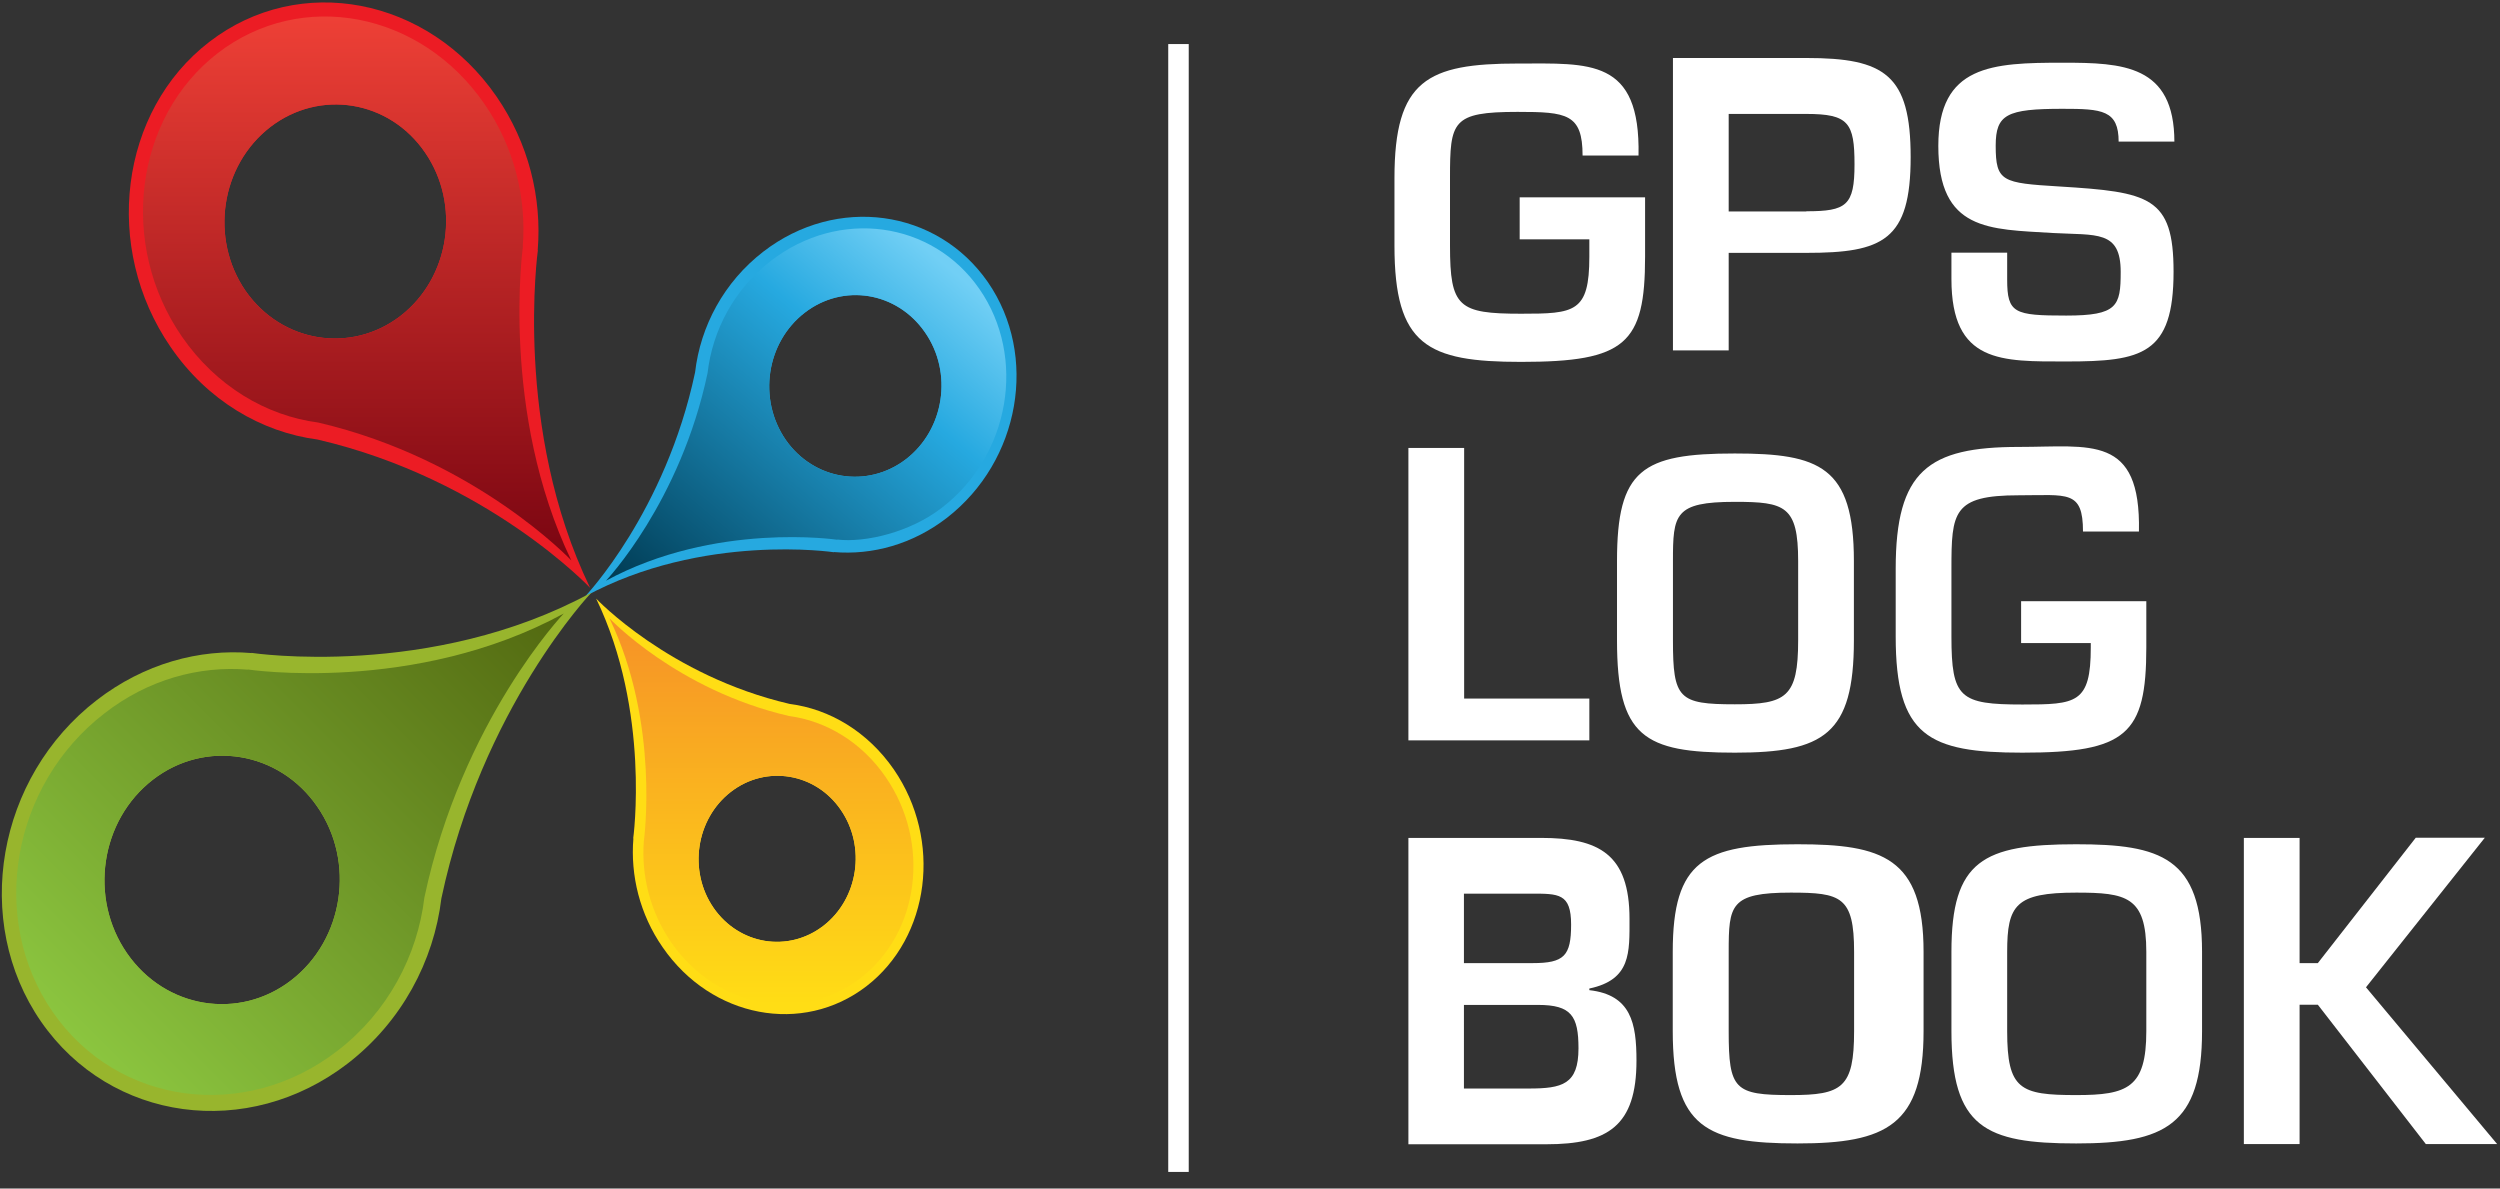 <?xml version="1.0" encoding="utf-8"?>
<!-- Generator: Adobe Illustrator 25.1.0, SVG Export Plug-In . SVG Version: 6.00 Build 0)  -->
<svg version="1.1" id="Layer_1" xmlns="http://www.w3.org/2000/svg" xmlns:xlink="http://www.w3.org/1999/xlink" x="0px" y="0px"
	 viewBox="0 0 122 58" style="enable-background:new 0 0 122 58;" xml:space="preserve">
<rect x="0" y="0" width="122" height="58" fill="#333333" stroke="none"/>
<style type="text/css">
	.st0{fill:#FFFFFF;stroke:#FFFFFF;stroke-miterlimit:10;}
	.st1{fill:#FFFFFF;}
	.st2{fill:#26A9E0;}
	.st3{fill:#EC1C24;}
	.st4{fill:#FFDD15;}
	.st5{fill:url(#SVGID_7_);}
	.st6{fill:url(#SVGID_8_);}
	.st7{fill:url(#SVGID_9_);}
	.st8{fill:#98B52D;}
	.st9{fill:url(#SVGID_12_);}
</style>
<g>
	<line class="st0" x1="57.51" y1="2.15" x2="57.51" y2="57.19"/>
	<g>
		<path class="st1" d="M80.28,9.63v2.89c0,4.26-0.95,5.14-6.05,5.14c-4.58,0-6.18-0.8-6.18-5.67v-3.3c0-4.79,1.61-5.59,6.03-5.59
			c3.49,0,5.98-0.27,5.88,4.49h-2.73c0-2.04-0.78-2.13-3.17-2.13c-3.21,0-3.3,0.46-3.3,3.23v3.3c0,3,0.41,3.32,3.47,3.32
			c2.61,0,3.33-0.06,3.33-2.78v-0.85h-3.4V9.63H80.28z"/>
		<path class="st1" d="M81.64,2.83h6.51c3.83,0,5.09,0.82,5.09,4.84c0,4.06-1.35,4.67-5.09,4.67h-3.79v4.76h-2.72V2.83z
			 M88.15,10.31c1.96,0,2.35-0.28,2.35-2.29c0-2.03-0.29-2.46-2.35-2.46h-3.79v4.76H88.15z"/>
		<path class="st1" d="M97.95,12.35v1.29c0,1.65,0.34,1.76,2.88,1.76c2.5,0,2.66-0.46,2.66-2.13c0-2.05-1.18-1.78-3.32-1.9
			c-3.09-0.19-5.58-0.08-5.58-4.25c0-3.95,2.63-4.06,6.07-4.06c2.92,0,5.45,0.1,5.45,3.87V6.91h-2.72v0.01
			c0-1.55-0.81-1.61-2.74-1.61c-2.72,0-3.26,0.27-3.26,1.8c0,1.76,0.32,1.82,3.1,1.99c4.4,0.27,5.58,0.5,5.58,4.16
			c0,4.04-1.54,4.38-5.22,4.38c-3.17,0-5.62,0.1-5.62-4.02v-1.29H97.95z"/>
		<path class="st1" d="M71.44,34.09h6.12v2.04h-8.83V21.86h2.72V34.09z"/>
		<path class="st1" d="M90.47,27.38v3.87c0,4.59-1.47,5.48-5.81,5.48c-4.43,0-5.75-0.77-5.75-5.48v-3.87c0-4.46,1.21-5.25,5.75-5.25
			C88.79,22.13,90.47,22.76,90.47,27.38z M81.64,27.38v3.87c0,2.85,0.28,3.12,3.02,3.12c2.5,0,3.09-0.34,3.09-3.12v-3.87
			c0-2.7-0.65-2.89-3.09-2.89C81.71,24.49,81.64,25.1,81.64,27.38z"/>
		<path class="st1" d="M104.74,29.33v2.26c0,4.25-0.96,5.14-6.05,5.14c-4.58,0-6.18-0.8-6.18-5.67v-3.3c0-4.79,1.59-5.95,6.01-5.95
			c3.49,0,5.96-0.63,5.86,4.13h-2.73c0-2.04-0.76-1.77-3.14-1.77c-3.21,0-3.28,0.82-3.28,3.59v3.3c0,3.01,0.41,3.32,3.47,3.32
			c2.62,0,3.33-0.05,3.33-2.78v-0.22h-3.4v-2.04H104.74z"/>
		<path class="st1" d="M68.73,55.84V40.89h6.48c2.81,0,4.31,0.79,4.31,3.95c0,1.64,0.08,2.97-1.96,3.4v0.08
			c2.04,0.23,2.3,1.62,2.3,3.44c0,3.18-1.39,4.08-4.4,4.08H68.73z M71.44,47h3.35c1.54,0,1.88-0.35,1.88-1.88
			c0-1.53-0.61-1.51-1.96-1.51h-3.27V47z M71.44,53.12h3.16c1.64,0,2.43-0.2,2.43-1.96c0-1.58-0.35-2.12-1.97-2.12h-3.62V53.12z"/>
		<path class="st1" d="M93.87,46.45v3.87c0,4.59-1.81,5.48-6.15,5.48c-4.43,0-6.09-0.77-6.09-5.48v-3.87c0-4.46,1.54-5.25,6.09-5.25
			C91.85,41.2,93.87,41.84,93.87,46.45z M84.36,46.45v3.87c0,2.85,0.28,3.12,3.03,3.12c2.5,0,3.09-0.35,3.09-3.12v-3.87
			c0-2.7-0.64-2.89-3.09-2.89C84.43,43.56,84.36,44.17,84.36,46.45z"/>
		<path class="st1" d="M107.46,46.45v3.87c0,4.59-1.81,5.48-6.14,5.48c-4.43,0-6.09-0.77-6.09-5.48v-3.87
			c0-4.46,1.55-5.25,6.09-5.25C105.44,41.2,107.46,41.84,107.46,46.45z M97.95,46.45v3.87c0,2.85,0.63,3.12,3.37,3.12
			c2.5,0,3.42-0.35,3.42-3.12v-3.87c0-2.7-0.98-2.89-3.42-2.89C98.36,43.56,97.95,44.17,97.95,46.45z"/>
		<path class="st1" d="M112.22,47h0.89l4.78-6.12h3.37l-5.8,7.3l6.4,7.65h-3.48l-5.27-6.8h-0.89v6.8h-2.72V40.89h2.72V47z"/>
	</g>
	<g>
		<defs>
			<path id="SVGID_1_" d="M45.97,24.78c3.33-2.56,4.15-7.34,1.85-10.67c-2.3-3.33-6.86-3.95-10.19-1.38
				c-1.78,1.37-2.85,3.38-3.1,5.47c-1.33,6.32-4.96,10.14-4.96,10.14c5.32-2.89,11.29-2,11.29-2v-0.01
				C42.22,26.49,44.41,25.98,45.97,24.78z"/>
		</defs>
		<clipPath id="SVGID_2_">
			<use xlink:href="#SVGID_1_"  style="overflow:visible;"/>
		</clipPath>
	</g>
	<path class="st2" d="M48.21,13.77c-2.48-3.58-7.38-4.25-10.96-1.49c-1.92,1.48-3.07,3.64-3.33,5.89
		c-1.44,6.81-5.36,10.93-5.36,10.93c5.73-3.11,12.14-2.15,12.14-2.15l-0.01-0.01c1.88,0.16,3.85-0.38,5.52-1.67
		C49.79,22.49,50.68,17.35,48.21,13.77z M44.21,22.41c-1.88,1.44-4.5,1.02-5.87-0.95c-1.36-1.98-0.95-4.75,0.93-6.2
		c1.88-1.45,4.5-1.02,5.87,0.96C46.51,18.19,46.09,20.96,44.21,22.41z"/>
	<g>
		<defs>
			<path id="SVGID_3_" d="M23.64,5.07c-3.11-4.51-8.93-5.62-13.01-2.48c-4.07,3.14-4.86,9.33-1.75,13.84
				c1.67,2.42,4.12,3.86,6.65,4.19c7.7,1.8,12.35,6.73,12.35,6.73c-3.5-7.23-2.38-15.32-2.38-15.32l-0.01,0.01
				C25.7,9.66,25.1,7.18,23.64,5.07z"/>
		</defs>
		<clipPath id="SVGID_4_">
			<use xlink:href="#SVGID_3_"  style="overflow:visible;"/>
		</clipPath>
	</g>
	<path class="st3" d="M26.25,12.2l-0.01,0.01c0.21-2.55-0.44-5.22-2.01-7.5c-3.35-4.85-9.62-6.05-14.01-2.67
		C5.83,5.41,4.99,12.09,8.33,16.94c1.79,2.61,4.43,4.15,7.17,4.51c8.3,1.93,13.3,7.24,13.3,7.24C25.03,20.92,26.25,12.2,26.25,12.2z
		 M19.54,15.42c-2.42,1.86-5.8,1.3-7.56-1.23c-1.75-2.55-1.21-6.12,1.21-7.99c2.42-1.86,5.8-1.31,7.55,1.24
		C22.49,9.98,21.96,13.55,19.54,15.42z"/>
	<g>
		<defs>
			<path id="SVGID_5_" d="M32.75,45.98c2.21,3.2,6.34,3.99,9.23,1.76c2.89-2.23,3.45-6.62,1.24-9.82c-1.18-1.72-2.92-2.74-4.72-2.98
				c-5.47-1.27-8.76-4.77-8.76-4.77c2.48,5.13,1.68,10.87,1.68,10.87l0,0C31.29,42.72,31.72,44.48,32.75,45.98z"/>
		</defs>
		<clipPath id="SVGID_6_">
			<use xlink:href="#SVGID_5_"  style="overflow:visible;"/>
		</clipPath>
	</g>
	<path class="st4" d="M43.62,37.55c-1.28-1.85-3.14-2.95-5.09-3.2c-5.88-1.37-9.44-5.14-9.44-5.14c2.67,5.52,1.81,11.71,1.81,11.71
		l0.01-0.01c-0.15,1.81,0.31,3.71,1.43,5.32c2.38,3.45,6.83,4.29,9.94,1.9C45.39,45.73,45.99,41,43.62,37.55z M40.18,45.18
		c-1.71,1.32-4.11,0.93-5.36-0.88c-1.24-1.8-0.86-4.34,0.85-5.66c1.71-1.32,4.12-0.93,5.36,0.88
		C42.27,41.32,41.89,43.86,40.18,45.18z"/>
	<linearGradient id="SVGID_7_" gradientUnits="userSpaceOnUse" x1="17.443" y1="27.345" x2="17.443" y2="0.798">
		<stop  offset="0" style="stop-color:#7A0511"/>
		<stop  offset="1" style="stop-color:#EE4036"/>
	</linearGradient>
	<path class="st5" d="M25.52,12.02l-0.01,0.01c0.19-2.36-0.41-4.85-1.87-6.96c-3.11-4.51-8.93-5.62-13.01-2.48
		c-4.07,3.14-4.86,9.33-1.75,13.84c1.67,2.42,4.12,3.86,6.65,4.19c7.7,1.8,12.35,6.73,12.35,6.73
		C24.4,20.11,25.52,12.02,25.52,12.02z M19.54,15.42c-2.42,1.86-5.8,1.3-7.56-1.23c-1.75-2.55-1.21-6.12,1.21-7.99
		c2.42-1.86,5.8-1.31,7.55,1.24C22.49,9.98,21.96,13.55,19.54,15.42z"/>
	<linearGradient id="SVGID_8_" gradientUnits="userSpaceOnUse" x1="32.025" y1="30.397" x2="46.724" y2="12.88">
		<stop  offset="0" style="stop-color:#003A52"/>
		<stop  offset="0.706" style="stop-color:#26A9E0"/>
		<stop  offset="0.982" style="stop-color:#71CFF5"/>
	</linearGradient>
	<path class="st6" d="M47.8,14.11c-2.3-3.33-6.86-3.95-10.18-1.38c-1.78,1.37-2.85,3.38-3.09,5.47c-1.33,6.32-4.96,10.14-4.96,10.14
		c5.32-2.89,11.29-2,11.29-2v-0.01c1.36,0.16,3.55-0.35,5.1-1.55C49.29,22.22,50.1,17.44,47.8,14.11z M44.21,22.41
		c-1.88,1.44-4.5,1.02-5.87-0.95c-1.36-1.98-0.95-4.75,0.93-6.2c1.88-1.45,4.5-1.02,5.87,0.96C46.51,18.19,46.09,20.96,44.21,22.41z
		"/>
	<linearGradient id="SVGID_9_" gradientUnits="userSpaceOnUse" x1="37.156" y1="49.009" x2="37.156" y2="30.169">
		<stop  offset="0" style="stop-color:#FFDD15"/>
		<stop  offset="1" style="stop-color:#F69127"/>
	</linearGradient>
	<path class="st7" d="M43.22,37.92c-1.18-1.72-2.92-2.74-4.72-2.98c-5.47-1.27-8.76-4.77-8.76-4.77c2.48,5.13,1.68,10.87,1.68,10.87
		l0,0c-0.13,1.68,0.3,3.44,1.33,4.94c2.21,3.2,6.34,3.99,9.23,1.76C44.88,45.52,45.43,41.12,43.22,37.92z M40.18,45.18
		c-1.71,1.32-4.11,0.93-5.36-0.88c-1.24-1.8-0.86-4.34,0.85-5.66c1.71-1.32,4.12-0.93,5.36,0.88
		C42.27,41.32,41.89,43.86,40.18,45.18z"/>
	<g>
		<g>
			<defs>
				<path id="SVGID_10_" d="M5.09,34.81c-4.54,3.5-5.67,10.03-2.53,14.57c3.14,4.55,9.37,5.4,13.91,1.89
					c2.44-1.88,3.89-4.63,4.23-7.47c1.83-8.64,6.8-13.86,6.8-13.86c-7.27,3.95-15.41,2.72-15.41,2.72l0.01,0.01
					C9.72,32.48,7.22,33.16,5.09,34.81z"/>
			</defs>
			<clipPath id="SVGID_11_">
				<use xlink:href="#SVGID_10_"  style="overflow:visible;"/>
			</clipPath>
		</g>
		<path class="st8" d="M12.27,31.86l0.01,0.01c-2.56-0.22-5.25,0.52-7.55,2.29c-4.89,3.77-6.11,10.8-2.73,15.69
			c3.39,4.9,10.09,5.81,14.98,2.04c2.62-2.03,4.19-4.98,4.56-8.05c1.97-9.3,7.32-14.92,7.32-14.92
			C21.03,33.18,12.27,31.86,12.27,31.86z M14.22,47.83c-2.56,1.98-6.15,1.39-8.02-1.31c-1.87-2.7-1.3-6.49,1.26-8.47
			c2.56-1.98,6.16-1.39,8.02,1.31C17.35,42.05,16.78,45.85,14.22,47.83z"/>
		<linearGradient id="SVGID_12_" gradientUnits="userSpaceOnUse" x1="3.392" y1="50.433" x2="25.69" y2="28.136">
			<stop  offset="0" style="stop-color:#8BC53F"/>
			<stop  offset="1" style="stop-color:#526810"/>
		</linearGradient>
		<path class="st9" d="M12.09,32.67l0.01,0.01c-2.38-0.2-4.88,0.48-7,2.13c-4.54,3.5-5.67,10.03-2.53,14.57
			c3.14,4.55,9.37,5.4,13.91,1.89c2.44-1.88,3.89-4.63,4.23-7.47c1.83-8.64,6.8-13.86,6.8-13.86C20.23,33.9,12.09,32.67,12.09,32.67
			z M14.22,47.83c-2.56,1.98-6.15,1.39-8.02-1.31c-1.87-2.7-1.3-6.49,1.26-8.47c2.56-1.98,6.16-1.39,8.02,1.31
			C17.35,42.05,16.78,45.85,14.22,47.83z"/>
	</g>
</g>
</svg>
